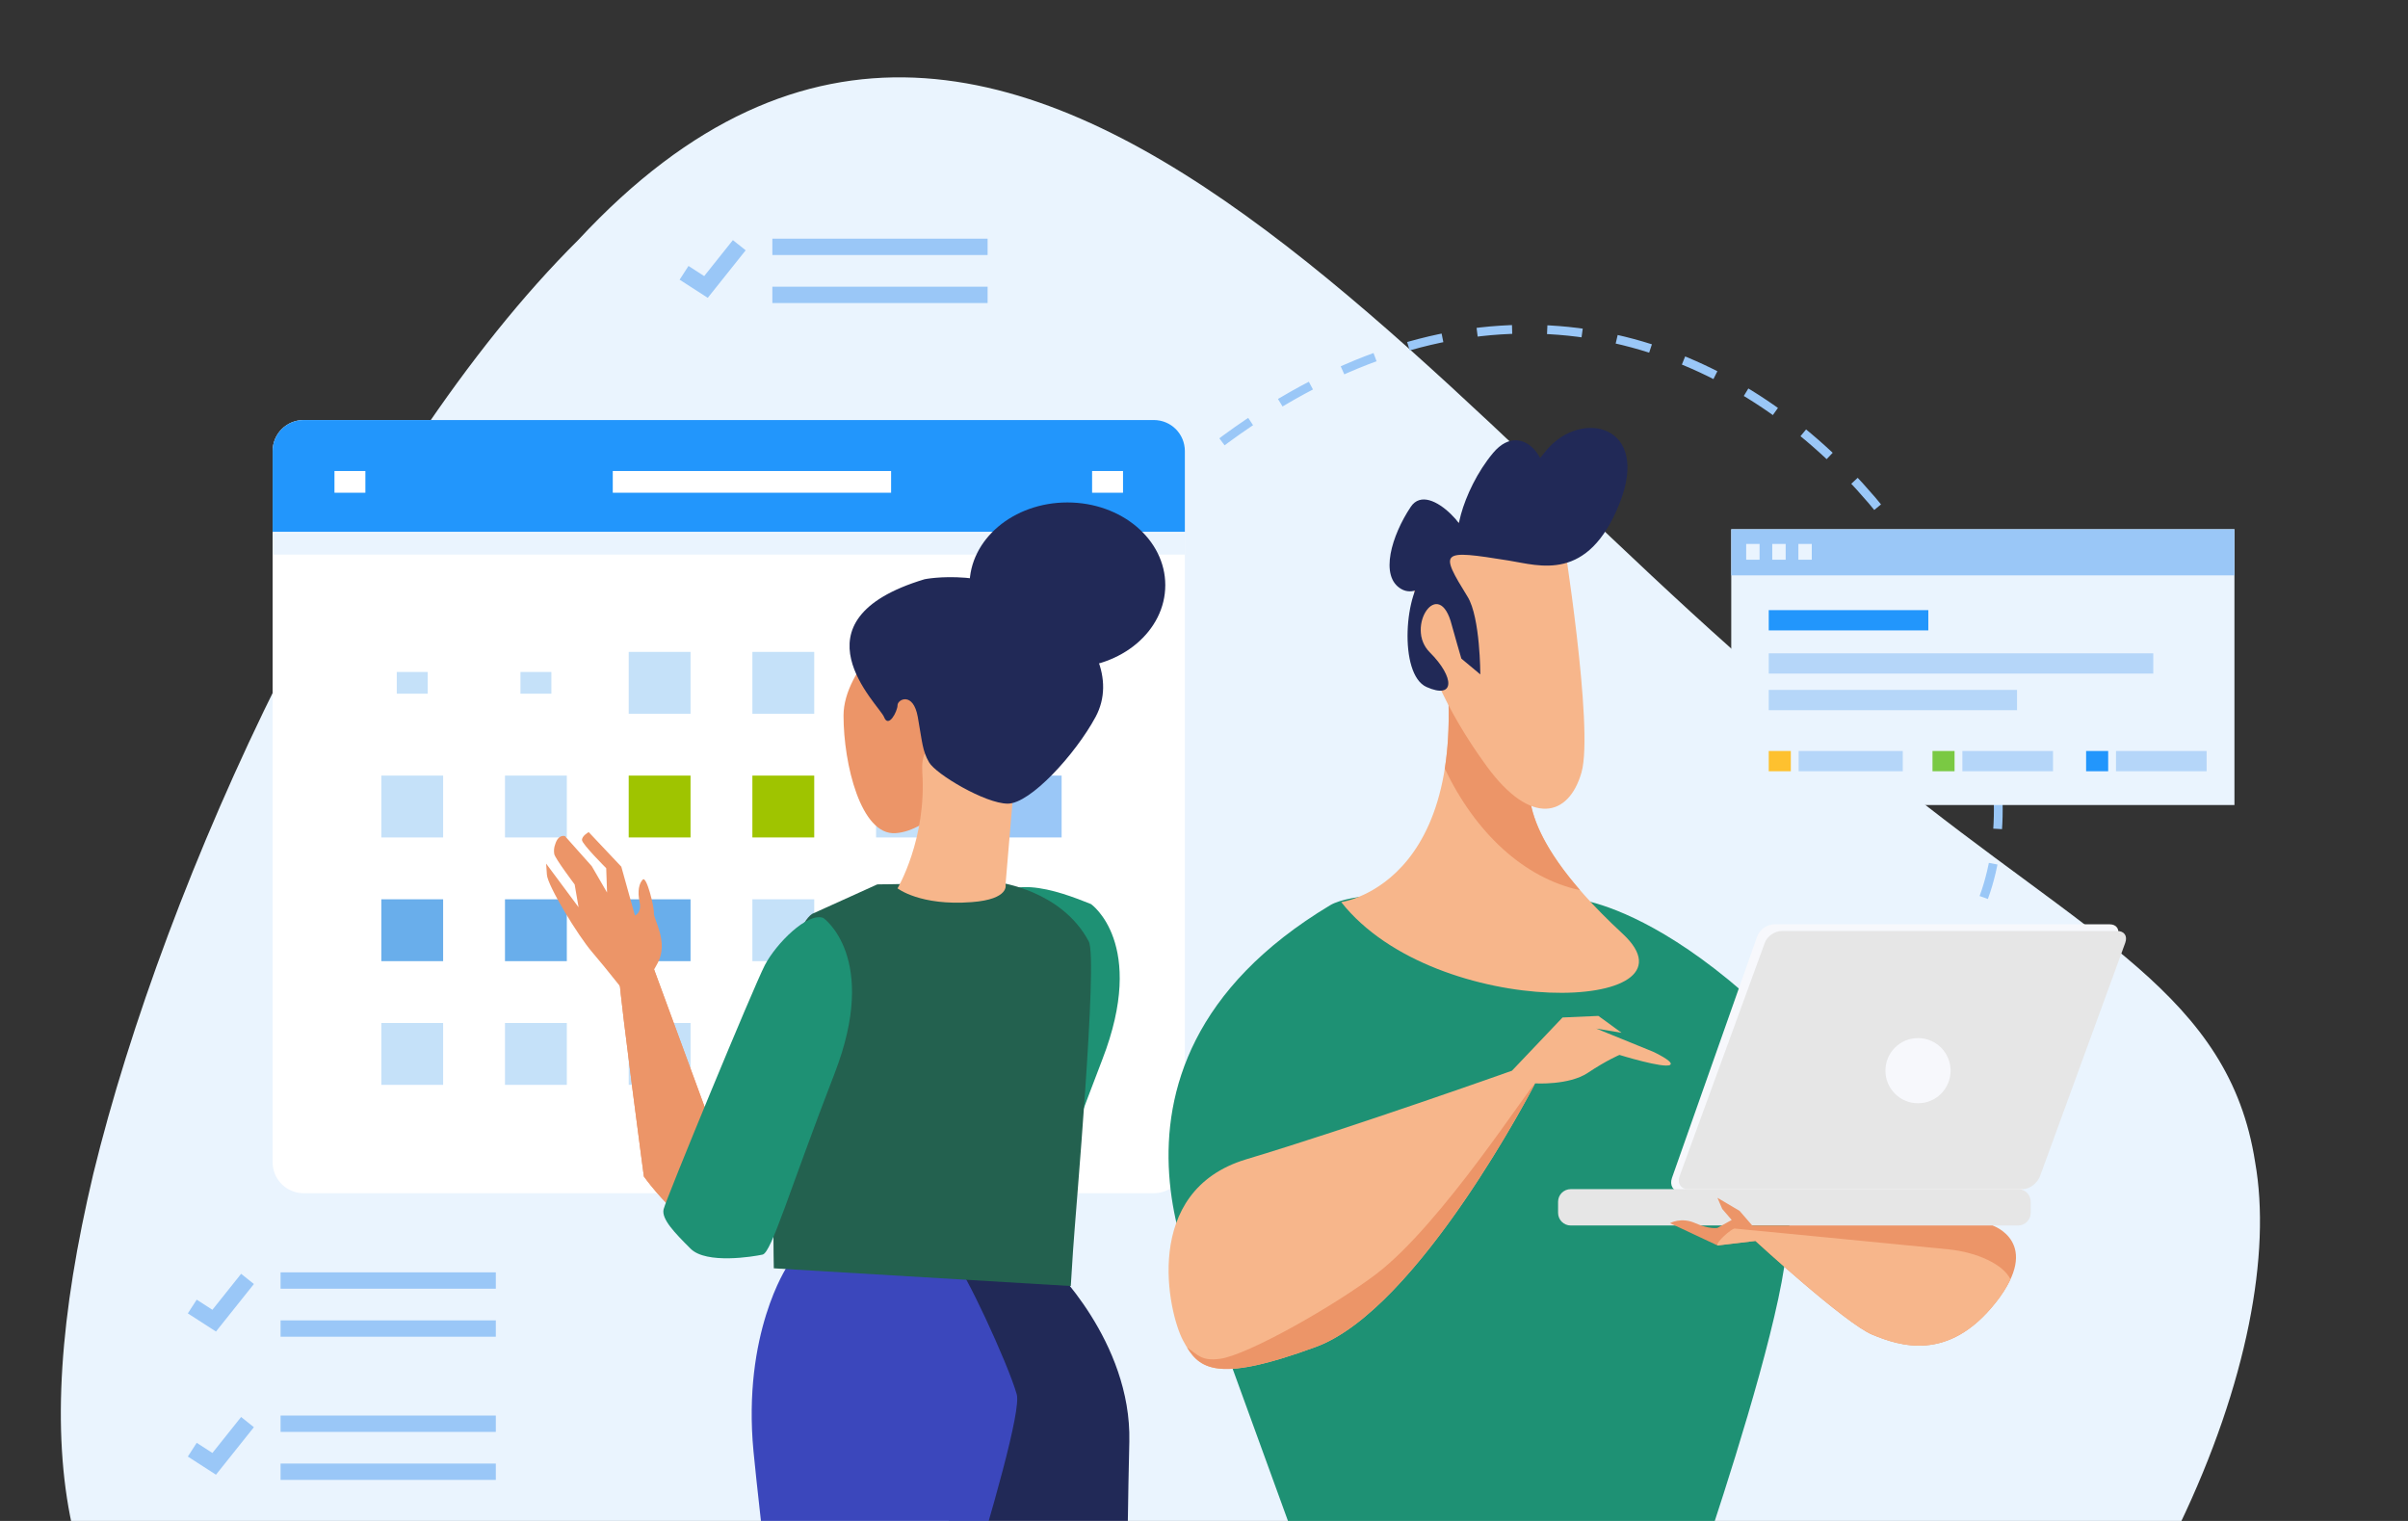 <?xml version="1.0" encoding="UTF-8"?> <svg xmlns="http://www.w3.org/2000/svg" width="1900" height="1200" viewBox="0 0 1900 1200" fill="none"><rect x="0" y="0" width="1900" height="1200" fill="#333333" stroke="none"/><g clip-path="url(#clip0_330_3062)"><g clip-path="url(#clip1_330_3062)"><path d="M1490.01 611.911C1160.85 379.565 811.407 -193.105 456.448 189.139C280.877 363.466 130.229 694.05 73.613 926.143C47.256 1037.52 40.498 1128.44 56.818 1203.52H1719.55C1773.39 1091.33 1792.09 988.578 1779.39 916.97C1758.89 784.857 1649.26 741.104 1490.01 611.911Z" fill="#EAF4FE"></path><path d="M934.897 916.992C934.901 920.197 934.273 923.372 933.05 926.335C931.826 929.298 930.031 931.991 927.766 934.259C925.501 936.528 922.812 938.328 919.851 939.557C916.89 940.785 913.716 941.418 910.511 941.42H239.517C233.046 941.42 226.839 938.85 222.262 934.275C217.685 929.7 215.113 923.495 215.11 917.023V355.802C215.113 349.33 217.685 343.124 222.262 338.547C226.838 333.971 233.045 331.398 239.517 331.396H910.511C916.98 331.401 923.183 333.975 927.755 338.552C932.328 343.128 934.897 349.333 934.897 355.802V916.992Z" fill="white"></path><path d="M215.11 419.619V355.802C215.113 349.33 217.685 343.124 222.262 338.547C226.838 333.971 233.045 331.398 239.517 331.396H910.511C916.98 331.401 923.183 333.975 927.755 338.552C932.328 343.128 934.897 349.333 934.897 355.802V419.619" fill="#2296FC"></path><path d="M544.861 514.336H496.068V563.129H544.861V514.336Z" fill="#C5E1F9"></path><path d="M642.457 514.336H593.654V563.129H642.457V514.336Z" fill="#C5E1F9"></path><path d="M740.064 514.336H691.26V563.129H740.064V514.336Z" fill="#C5E1F9"></path><path d="M837.659 514.336H788.856V563.129H837.659V514.336Z" fill="#9AC7F7"></path><path d="M349.648 611.932H300.877V660.735H349.648V611.932Z" fill="#C5E1F9"></path><path d="M447.244 611.932H398.451V660.735H447.244V611.932Z" fill="#C5E1F9"></path><path d="M544.861 611.932H496.068V660.735H544.861V611.932Z" fill="#9FC400"></path><path d="M642.457 611.932H593.654V660.735H642.457V611.932Z" fill="#9FC400"></path><path d="M740.064 611.932H691.26V660.735H740.064V611.932Z" fill="#C5E1F9"></path><path d="M837.659 611.932H788.856V660.735H837.659V611.932Z" fill="#9AC7F7"></path><path d="M349.648 709.527H300.877V758.331H349.648V709.527Z" fill="#69AEEB"></path><path d="M447.244 709.527H398.451V758.331H447.244V709.527Z" fill="#69AEEB"></path><path d="M544.861 709.527H496.068V758.331H544.861V709.527Z" fill="#69AEEB"></path><path d="M642.457 709.527H593.654V758.331H642.457V709.527Z" fill="#C5E1F9"></path><path d="M740.064 709.527H691.26V758.331H740.064V709.527Z" fill="#2296FC"></path><path d="M837.659 709.527H788.856V758.331H837.659V709.527Z" fill="#9AC7F7"></path><path d="M349.648 807.124H300.877V855.927H349.648V807.124Z" fill="#C5E1F9"></path><path d="M447.244 807.124H398.451V855.927H447.244V807.124Z" fill="#C5E1F9"></path><path d="M544.861 807.124H496.068V855.927H544.861V807.124Z" fill="#C5E1F9"></path><path d="M313.064 538.743H337.461" stroke="#C5E1F9" stroke-width="17.144"></path><path d="M410.66 538.743H435.056" stroke="#C5E1F9" stroke-width="17.144"></path><path d="M801.054 831.52H825.44" stroke="#C5E1F9" stroke-width="17.144"></path><path d="M703.458 831.52H727.855" stroke="#C5E1F9" stroke-width="17.144"></path><path d="M605.873 831.52H630.259" stroke="#C5E1F9" stroke-width="17.144"></path><path d="M483.501 380.188H703.11" stroke="white" stroke-width="17.144"></path><path d="M263.913 380.188H288.299" stroke="white" stroke-width="17.144"></path><path d="M861.708 380.188H886.104" stroke="white" stroke-width="17.144"></path><path d="M934.897 420.429H215.11V437.561H934.897V420.429Z" fill="#EAF4FE"></path><path d="M1410.02 978.678C1408.3 1025.46 1372.87 1139.6 1351.4 1204.99H1018.07L958.46 1041.05C958.46 1041.05 832.272 844.561 1049.52 714.219C1080.71 695.505 1242.88 709.232 1242.88 709.232C1242.88 709.232 1362.99 717.266 1522.26 956.221C1527.28 963.707 1412.52 911.308 1410.02 978.678Z" fill="#1E9174"></path><path d="M1319.24 929.348C1317.23 935.052 1320.07 940.039 1325.56 940.039H1590.07C1595.58 940.039 1601.66 935.052 1603.68 929.348L1670.88 738.932C1672.88 733.229 1670.03 729.254 1664.55 729.254H1400.04C1397.07 729.357 1394.2 730.329 1391.78 732.05C1389.36 733.77 1387.5 736.164 1386.43 738.932L1319.24 929.348Z" fill="#F7F8FC"></path><path d="M1210.44 599.459C1207.95 611.932 1186.36 649.696 1280.29 736.676C1347.65 799.048 1133.09 806.533 1058.25 711.721C1058.25 711.721 1173.02 696.75 1135.59 487.156C1107.51 329.929 1210.44 599.459 1210.44 599.459Z" fill="#F7B68B"></path><path d="M1259.5 811.52L1304.42 829.812C1304.42 829.812 1321.73 837.867 1317.72 840.208C1312.73 843.117 1277.81 832.311 1277.81 832.311C1277.81 832.311 1267.82 836.465 1252.85 846.449C1237.88 856.433 1211.27 854.767 1211.27 854.767C1211.27 854.767 1119.79 1032.73 1038.29 1062.67C956.794 1092.62 945.155 1079.3 933.505 1057.68C921.855 1036.05 900.242 939.596 983.405 914.641C1066.57 889.686 1192.98 844.783 1192.98 844.783L1232.89 802.78L1261.17 801.536C1261.17 801.536 1272.77 809.854 1279.46 814.841" fill="#F7B68B"></path><path d="M1325.29 927.883C1323.28 933.386 1326.12 938.204 1331.62 938.204H1596.08C1601.59 938.204 1607.67 933.386 1609.69 927.883L1676.89 743.888C1678.89 738.374 1676.04 734.536 1670.56 734.536H1406.09C1400.58 734.536 1394.49 738.374 1392.48 743.888L1325.29 927.883Z" fill="#E6E6E6"></path><path d="M1592.33 938.204H1239.36C1233.85 938.204 1229.38 942.669 1229.38 948.178V956.918C1229.38 962.426 1233.85 966.891 1239.36 966.891H1592.33C1597.84 966.891 1602.31 962.426 1602.31 956.918V948.178C1602.31 942.669 1597.84 938.204 1592.33 938.204Z" fill="#E6E6E6"></path><path d="M1382.58 966.892H1572.2C1572.2 966.892 1612.11 980.271 1574.68 1027.67C1537.26 1075.07 1498.6 1061.8 1477.38 1053.07C1456.17 1044.34 1385.08 979.069 1385.08 979.069L1355.14 982.611L1317.72 965.057C1317.72 965.057 1326.45 960.018 1337.68 965.057C1348.91 970.097 1355.14 968.768 1355.14 968.768L1366.37 962.527L1358.88 953.787L1355.14 945.047L1372.61 955.368L1382.58 966.892Z" fill="#EC9568"></path><path d="M1139.99 606.449C1144.77 576.16 1144.53 537.235 1135.59 487.188C1107.51 329.929 1210.45 599.459 1210.45 599.459C1208.34 610.15 1192.15 639.428 1246.74 702.348C1202.41 692.806 1164.13 657.013 1139.99 606.449Z" fill="#EC9568"></path><path d="M1232.89 419.829C1232.89 419.829 1257.84 574.505 1247.86 609.433C1237.89 644.362 1208.1 652.512 1173.01 604.447C1105.65 512.133 1108.14 439.787 1128.1 427.325C1148.05 414.864 1202.95 367.431 1232.89 419.829Z" fill="#F7B68B"></path><path d="M1190.49 442.276C1214.74 446.176 1252.86 459.745 1277.81 397.373C1302.75 335.001 1247.87 322.518 1220.43 354.959C1192.99 387.4 1195.48 402.402 1212.95 387.389C1230.42 372.376 1202.96 327.516 1178.02 357.458C1153.07 387.4 1143.09 432.312 1155.56 429.803C1168.03 427.294 1128.15 377.415 1113.15 399.872C1098.14 422.328 1088.2 454.758 1105.67 464.732C1123.14 474.706 1143.05 439.787 1125.62 452.228C1108.19 464.669 1103.16 532.059 1125.62 542.043C1148.07 552.027 1148.06 534.558 1128.11 514.632C1108.15 494.705 1135.59 453.483 1145.58 493.43C1146.43 496.846 1153.06 519.618 1153.06 519.618L1168.02 532.091C1168.02 532.091 1168.02 487.188 1158.05 470.942C1135.55 434.421 1136.23 433.567 1190.49 442.276Z" fill="#212957"></path><path d="M1368.51 969.283C1368.51 969.283 1503.46 982.283 1537.39 985.709C1559.82 987.976 1580.54 997.412 1586.32 1009.33C1583.19 1015.87 1579.3 1022.03 1574.73 1027.67C1537.31 1075.11 1498.64 1061.8 1477.43 1053.07C1456.21 1044.34 1385.12 979.067 1385.12 979.067L1355.17 982.673C1353.73 980.09 1365.98 969.737 1368.51 969.283Z" fill="#F7B68B"></path><path d="M936.563 1063.04C945.387 1069.21 948.255 1073.99 962.593 1072.08C984.575 1069.15 1053.35 1029.91 1085.95 1005.14C1137.61 965.932 1208.24 855.147 1211.05 855.199C1206.12 864.688 1117.5 1033.58 1038.29 1062.67C963.816 1090.07 947.675 1081.26 936.563 1063.04Z" fill="#EC9568"></path><path d="M1513.38 870.455C1527.58 870.455 1539.09 858.942 1539.09 844.741C1539.09 830.539 1527.58 819.026 1513.38 819.026C1499.18 819.026 1487.66 830.539 1487.66 844.741C1487.66 858.942 1499.18 870.455 1513.38 870.455Z" fill="#F7F8FC"></path><path d="M582.025 944.214L515.742 763.909C515.742 763.909 487.128 749.982 488.615 771.911C490.101 793.84 508.045 928.21 508.045 928.21C508.045 928.21 567.75 1012.06 582.025 944.214Z" fill="#EC9568"></path><path d="M498.651 790.096C498.651 790.096 477.998 763.655 467.086 751.024C456.174 738.394 432.115 698.932 431.525 690.149L430.934 681.378L456.522 715.8L453.422 697.804C453.422 697.804 438.23 677.688 437.344 673.882C436.871 671.284 437.123 668.607 438.072 666.143C440.644 657.762 445.81 659.691 445.81 659.691L466.896 683.349L478.999 704.203L478.325 684.983C478.325 684.983 459.453 666.154 459.231 662.843C459.01 659.533 464.503 656.518 464.503 656.518L490.238 683.792L500.981 722.305C500.981 722.305 506.506 720.366 504.661 711.668C502.816 702.97 504.281 696.834 507.233 693.924C510.185 691.014 516.237 715.463 515.942 720.429C515.647 725.395 527.539 742.938 519.2 759.322C513.418 770.254 506.532 780.566 498.651 790.096Z" fill="#EC9568"></path><path d="M582.025 944.214L515.742 763.909C515.742 763.909 487.128 749.982 488.615 771.911C490.101 793.84 508.045 928.21 508.045 928.21C508.045 928.21 567.75 1012.06 582.025 944.214Z" fill="#EC9568"></path><mask id="mask0_330_3062" style="mask-type:luminance" maskUnits="userSpaceOnUse" x="261" y="315" width="773" height="890"><path d="M1033.08 315.421H261.046V1204.95H1033.08V315.421Z" fill="white"></path></mask><g mask="url(#mask0_330_3062)"><path d="M758.946 620.988C758.946 620.988 733.896 655.526 706.569 657.35C679.241 659.174 665.578 602.801 665.578 564.625C665.578 526.449 713.39 490.087 717.944 479.175C722.499 468.263 770.322 504.625 770.322 537.351C770.322 570.076 758.946 611.9 758.946 620.988Z" fill="#EC9568"></path><path d="M931.871 1809.96L754.349 1252.31L727.728 1009.95V996.01L828.94 997.57C828.94 997.57 892.852 1058.15 891.08 1137.37C889.309 1216.59 885.746 1395.22 899.947 1429.41C914.148 1463.6 951.428 1521.06 954.981 1556.79C958.534 1592.52 976.288 1806.87 976.288 1806.87L931.871 1809.96Z" fill="#212957"></path><path d="M621.171 999.122C621.171 999.122 585.662 1051.93 594.539 1145.13C603.416 1238.33 672.652 1806.85 672.652 1806.85L725.904 1808.41C725.904 1808.41 743.658 1590.94 736.553 1538.13C729.447 1485.32 709.932 1430.95 711.703 1421.63C713.474 1412.31 809.341 1124.94 802.246 1100.07C795.15 1075.2 759.631 999.101 754.307 997.551C748.983 996.001 621.171 999.122 621.171 999.122Z" fill="#3B47BC"></path><path d="M860.864 713.312C860.864 713.312 905.25 744.371 869.741 836.021C834.233 927.67 820.032 977.37 812.936 978.93C805.841 980.491 768.55 986.69 756.131 974.27C743.711 961.851 733.052 950.97 734.824 943.2C736.595 935.43 776.605 737.94 780.981 719.521C789.858 682.242 848.434 708.652 860.864 713.312Z" fill="#1E9174"></path><path d="M640.738 721.073L692.22 697.773L788.076 696.224C788.076 696.224 837.786 702.433 859.093 742.823C866.473 756.708 848.434 958.732 846.663 986.692L844.892 1014.65L610.554 1000.67C610.554 1000.67 605.23 745.934 640.738 721.073Z" fill="#23614F"></path><path d="M649.637 724.235C649.637 724.235 694.012 755.305 658.514 846.944C623.016 938.584 608.804 988.304 601.698 989.854C594.592 991.404 557.323 997.624 544.893 985.194C532.463 972.764 521.814 961.894 523.596 954.124C525.378 946.354 594.603 778.605 603.48 761.515C612.357 744.425 637.185 719.523 649.637 724.235Z" fill="#1E9174"></path><path d="M800.506 613.893L793.411 697.772C793.411 697.772 797.048 709.454 766.779 711.752C725.946 714.915 708.192 700.882 708.192 700.882C708.192 700.882 731.271 662.053 727.728 609.233C724.186 556.413 800.506 613.893 800.506 613.893Z" fill="#F7B68B"></path><path d="M729.499 457.015C729.499 457.015 781.36 446.124 832.462 480.314C862.636 500.504 880.39 536.192 864.417 565.712C848.445 595.232 812.936 634.062 795.182 634.062C777.428 634.062 738.377 610.762 733.052 601.442C727.728 592.122 727.781 585.902 724.175 565.712C720.57 545.522 708.192 551.732 708.192 556.392C708.192 561.052 701.097 575.032 697.544 565.712C693.991 556.392 621.171 489.634 729.499 457.015Z" fill="#212957"></path><path d="M842.225 526.903C884.876 526.903 919.451 497.694 919.451 461.663C919.451 425.633 884.876 396.424 842.225 396.424C799.573 396.424 764.998 425.633 764.998 461.663C764.998 497.694 799.573 526.903 842.225 526.903Z" fill="#212957"></path></g><path d="M221.383 1010.32H391.219" stroke="#9AC7F7" stroke-width="12.897"></path><path d="M221.383 1048.2H391.219" stroke="#9AC7F7" stroke-width="12.897"></path><path d="M195.289 1009.04L169.006 1041.98L151.715 1030.82" stroke="#9AC7F7" stroke-width="12.897"></path><path d="M221.383 1123.29H391.219" stroke="#9AC7F7" stroke-width="12.897"></path><path d="M221.383 1161.17H391.219" stroke="#9AC7F7" stroke-width="12.897"></path><path d="M195.289 1122L169.006 1154.94L151.715 1143.78" stroke="#9AC7F7" stroke-width="12.897"></path><path d="M609.426 194.759H779.251" stroke="#9AC7F7" stroke-width="12.897"></path><path d="M609.426 232.64H779.251" stroke="#9AC7F7" stroke-width="12.897"></path><path d="M583.322 193.462L557.038 226.409L539.748 215.254" stroke="#9AC7F7" stroke-width="12.897"></path><path d="M1565.25 708.093C1641.78 499.343 1324.32 63.92 950.015 359.428" stroke="#9AC7F7" stroke-width="6.926" stroke-miterlimit="10" stroke-dasharray="27.7 27.7"></path><path d="M1763.06 417.573H1366.02V635.148H1763.06V417.573Z" fill="#EAF4FE"></path><path d="M1763.06 417.573H1366.02V453.946H1763.06V417.573Z" fill="#9AC7F7"></path><path d="M1377.81 435.38H1388.37" stroke="#EAF4FE" stroke-width="12.456"></path><path d="M1398.38 435.38H1408.96" stroke="#EAF4FE" stroke-width="12.456"></path><path d="M1419 435.38H1429.55" stroke="#EAF4FE" stroke-width="12.456"></path><path d="M1395.6 523.455H1699.01" stroke="#B5D6F9" stroke-width="15.984" stroke-miterlimit="10"></path><path d="M1395.6 552.333H1591.51" stroke="#B5D6F9" stroke-width="15.984" stroke-miterlimit="10"></path><path d="M1413.02 592.522H1395.6V608.506H1413.02V592.522Z" fill="#FEC12F"></path><path d="M1501.35 592.522H1419.19V608.506H1501.35V592.522Z" fill="#B5D6F9"></path><path d="M1542.22 592.522H1524.81V608.506H1542.22V592.522Z" fill="#7AC943"></path><path d="M1619.9 592.522H1548.39V608.506H1619.9V592.522Z" fill="#B5D6F9"></path><path d="M1663.43 592.522H1646.02V608.506H1663.43V592.522Z" fill="#2296FC"></path><path d="M1741.11 592.522H1669.6V608.506H1741.11V592.522Z" fill="#B5D6F9"></path><path d="M1395.6 489.381H1521.51" stroke="#2296FC" stroke-width="15.984" stroke-miterlimit="10"></path></g></g><defs><clipPath id="clip0_330_3062"><rect width="1900" height="1200" fill="white"></rect></clipPath><clipPath id="clip1_330_3062"><rect width="1735.21" height="1811.09" fill="white" transform="translate(48 61)"></rect></clipPath></defs></svg> 